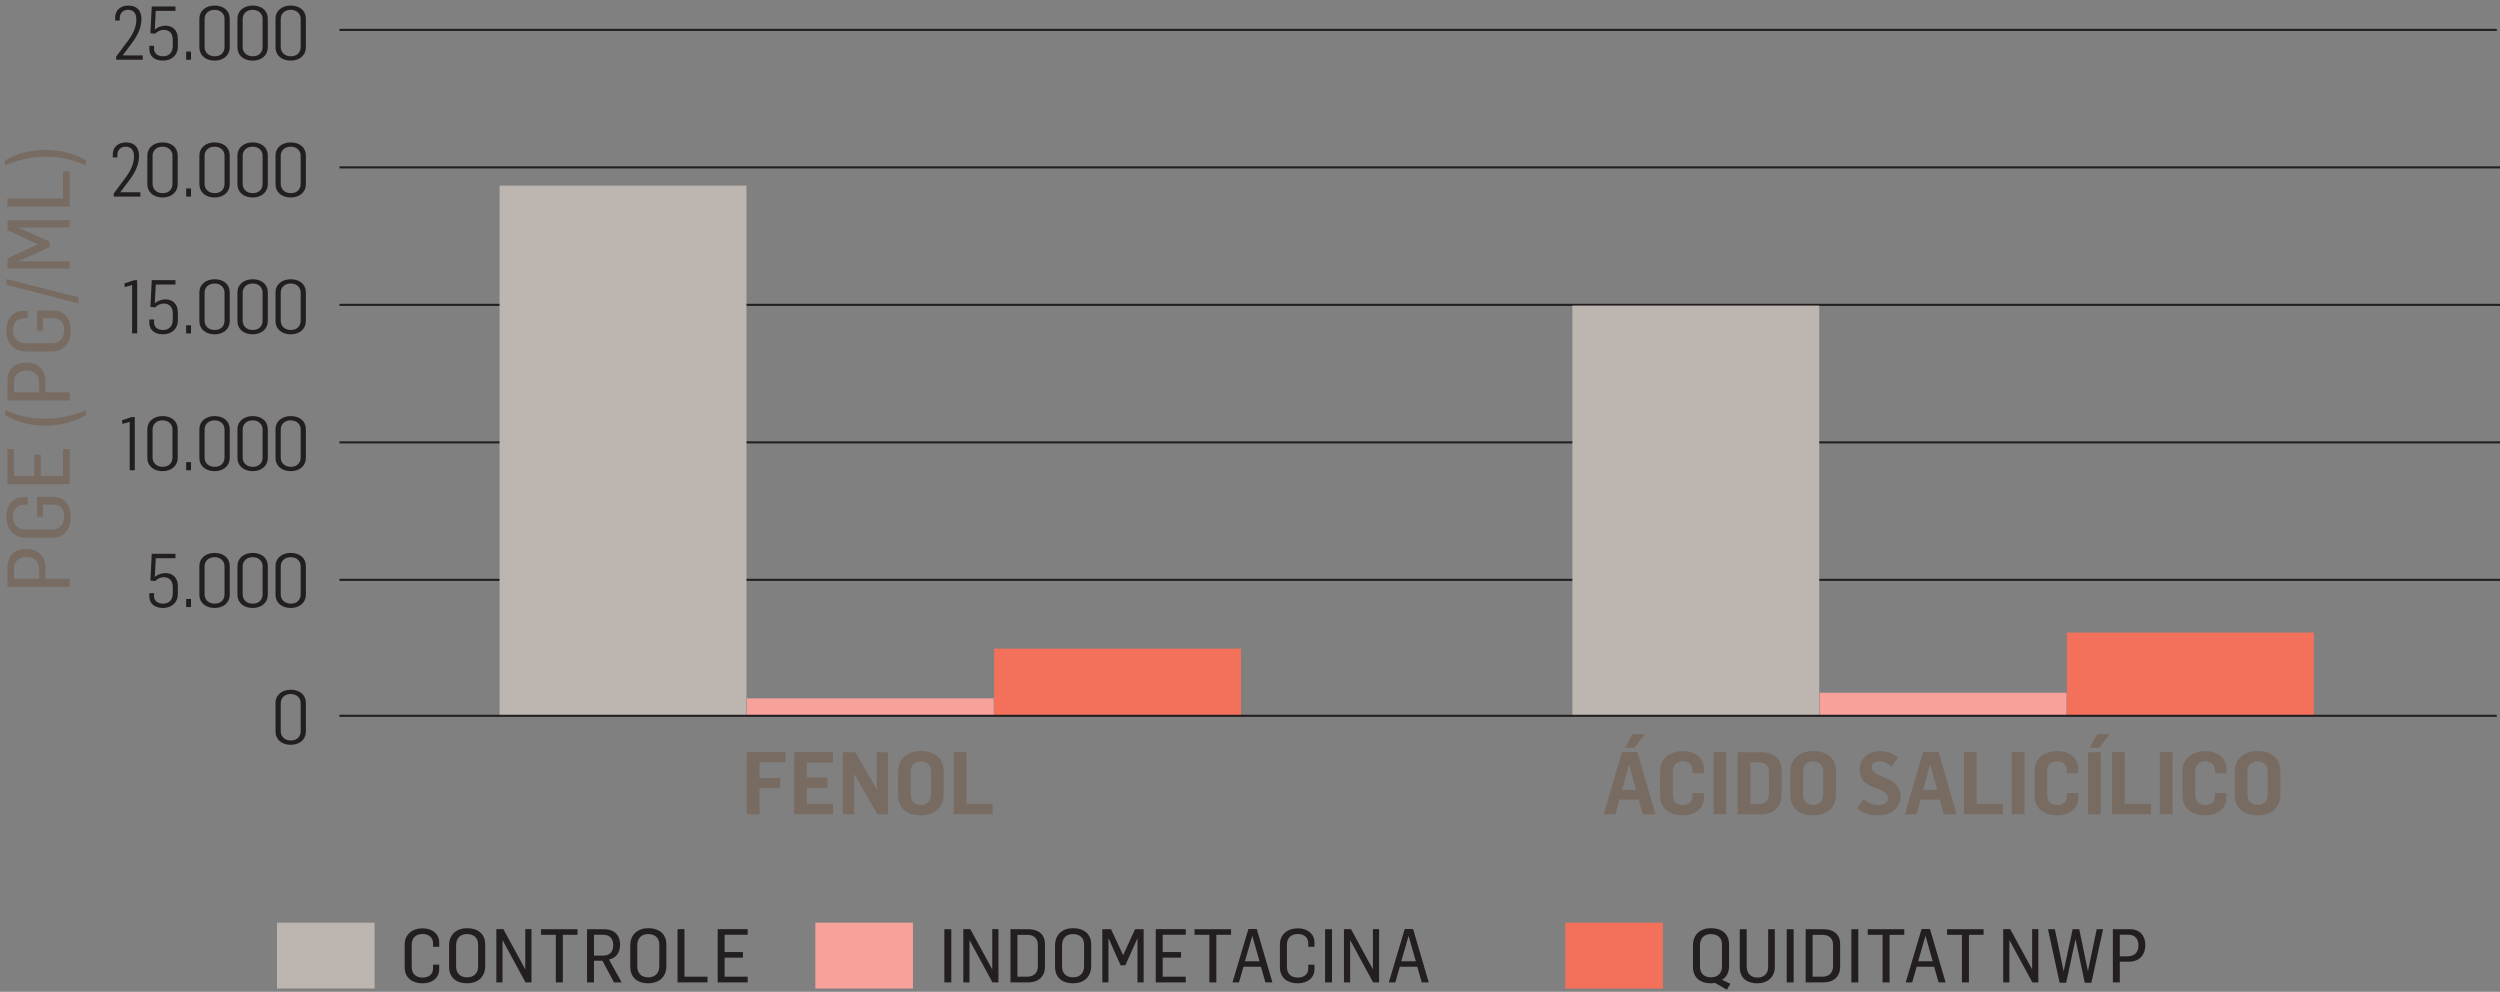 <?xml version="1.0" encoding="UTF-8"?> <svg xmlns="http://www.w3.org/2000/svg" xmlns:xlink="http://www.w3.org/1999/xlink" id="Layer_1" width="602.802" height="239.145" version="1.1" viewBox="0 0 602.802 239.145"><rect x="0" y="0" width="602.802" height="239.145" fill="#808080" stroke="none"/><defs><style> .st0, .st1, .st2, .st3 { fill: none; } .st4 { fill: #231f20; } .st5 { fill: #bdb5af; } .st1 { stroke: #231f20; stroke-width: .507px; } .st2 { stroke-width: 3.498px; } .st2, .st3 { stroke: #fff; } .st3 { stroke-width: 10.287px; } .st6 { clip-path: url(#clippath-1); } .st7 { clip-path: url(#clippath-3); } .st8 { clip-path: url(#clippath-4); } .st9 { clip-path: url(#clippath-2); } .st10 { clip-path: url(#clippath-7); } .st11 { clip-path: url(#clippath-6); } .st12 { clip-path: url(#clippath-5); } .st13 { fill: #fff; } .st14 { fill: #f7a19a; } .st15 { fill: #776b62; } .st16 { fill: #f3715a; } .st17 { clip-path: url(#clippath); } </style><clipPath id="clippath"><rect class="st0" width="602.802" height="239.145"></rect></clipPath><clipPath id="clippath-1"><rect class="st0" width="602.802" height="239.145"></rect></clipPath><clipPath id="clippath-2"><rect class="st0" width="602.802" height="239.145"></rect></clipPath><clipPath id="clippath-3"><rect class="st0" width="602.802" height="239.145"></rect></clipPath><clipPath id="clippath-4"><rect class="st0" width="602.802" height="239.145"></rect></clipPath><clipPath id="clippath-5"><rect class="st0" width="602.802" height="239.145"></rect></clipPath><clipPath id="clippath-6"><rect class="st0" width="602.802" height="239.145"></rect></clipPath><clipPath id="clippath-7"><rect class="st0" width="602.802" height="239.145"></rect></clipPath></defs><rect class="st16" x="377.421" y="222.48" width="23.532" height="15.873"></rect><g class="st17"><g><path class="st4" d="M413.514,236.989c-.305.07-.63.108-.952.108-2.429,0-4.354-1.225-4.354-3.976v-5.2c0-2.646,1.869-4.119,4.336-4.119,2.429,0,4.371,1.222,4.371,3.94v5.197c0,1.564-.647,2.716-1.708,3.311l2.013.955-.826,1.438-2.88-1.655ZM415.207,233.048v-5.344c0-1.547-1.046-2.481-2.701-2.481-1.673,0-2.607,1.096-2.607,2.681v5.145c0,1.603.955,2.607,2.681,2.607,1.655,0,2.628-1.078,2.628-2.607Z"></path><path class="st4" d="M419.493,233.192v-9.138h1.673v8.959c0,1.995,1.277,2.698,2.625,2.698,1.585,0,2.593-1.025,2.555-2.628v-9.029h1.603v9.067c.018,2.534-1.816,3.976-4.263,3.976-2.268,0-4.192-1.116-4.192-3.905Z"></path><path class="st4" d="M430.813,224.054h1.673v12.826h-1.673v-12.826Z"></path><path class="st4" d="M435.387,224.054h4.298c2.303,0,4.014,1.134,4.014,3.58v5.449c0,2.52-1.711,3.797-4.031,3.797h-4.28v-12.826ZM439.488,235.495c1.781,0,2.499-1.277,2.499-2.429v-5.235c0-1.348-.773-2.411-2.481-2.411h-2.446v10.075h2.429Z"></path><path class="st4" d="M446.402,224.054h1.673v12.826h-1.673v-12.826Z"></path><path class="st4" d="M453.926,225.402h-3.58v-1.348h8.815v1.348h-3.545v11.479h-1.69v-11.479Z"></path><path class="st4" d="M463.339,223.999h2.016l3.776,12.882h-1.69l-1.081-3.779h-4.207l-1.081,3.779h-1.564l3.832-12.882ZM466.019,231.789l-1.729-6.097h-.035l-1.746,6.097h3.51Z"></path><path class="st4" d="M473.059,225.402h-3.58v-1.348h8.815v1.348h-3.545v11.479h-1.69v-11.479Z"></path><path class="st4" d="M483.015,224.037h1.69l5.253,9.642h.035v-9.642h1.494v12.844h-1.438l-5.505-10.146h-.035v10.146h-1.494v-12.844Z"></path><path class="st4" d="M493.813,224.054h1.655l2.106,10.093h.035l2.142-10.093h1.6l2.086,10.072h.018l2.106-10.072h1.529l-2.807,12.899h-1.603l-2.212-10.418h-.035l-2.232,10.418h-1.582l-2.807-12.899Z"></path><path class="st4" d="M509.455,224.054h4.102c2.52,0,3.727,1.673,3.727,3.814,0,2.32-1.351,4.011-3.958,4.011h-2.197v5.001h-1.673v-12.826ZM512.982,230.584c1.69,0,2.646-.938,2.646-2.663,0-1.421-.829-2.537-2.323-2.537h-2.177v5.2h1.854Z"></path></g></g><rect class="st14" x="196.596" y="222.48" width="23.532" height="15.873"></rect><g class="st6"><g><path class="st4" d="M227.703,224.054h1.673v12.826h-1.673v-12.826Z"></path><path class="st4" d="M232.274,224.037h1.692l5.253,9.642h.035v-9.642h1.494v12.844h-1.44l-5.505-10.146h-.035v10.146h-1.494v-12.844Z"></path><path class="st4" d="M243.65,224.054h4.299c2.303,0,4.012,1.134,4.012,3.58v5.449c0,2.52-1.709,3.797-4.03,3.797h-4.282v-12.826ZM247.752,235.495c1.781,0,2.5-1.277,2.5-2.429v-5.235c0-1.348-.773-2.411-2.481-2.411h-2.448v10.075h2.429Z"></path><path class="st4" d="M254.396,233.122v-5.2c0-2.646,1.871-4.119,4.336-4.119,2.429,0,4.371,1.222,4.371,3.94v5.197c0,2.736-1.907,4.157-4.354,4.157-2.429,0-4.354-1.225-4.354-3.976ZM261.395,233.048v-5.344c0-1.547-1.044-2.481-2.7-2.481-1.673,0-2.607,1.096-2.607,2.681v5.145c0,1.603.954,2.607,2.681,2.607,1.654,0,2.626-1.078,2.626-2.607Z"></path><path class="st4" d="M265.79,224.054h2.105l2.896,6.223h.037l2.861-6.223h2.068v12.826h-1.493v-10.579h-.037l-2.878,6.442h-1.151l-2.878-6.442h-.054v10.579h-1.475v-12.826Z"></path><path class="st4" d="M278.678,224.037h7.232v1.348h-5.559v4.175h4.427v1.348h-4.427v4.588h5.559v1.386h-7.232v-12.844Z"></path><path class="st4" d="M291.6,225.402h-3.58v-1.348h8.815v1.348h-3.545v11.479h-1.69v-11.479Z"></path><path class="st4" d="M301.014,223.999h2.016l3.779,12.882h-1.693l-1.078-3.779h-4.21l-1.08,3.779h-1.566l3.832-12.882ZM303.694,231.789l-1.726-6.097h-.035l-1.748,6.097h3.508Z"></path><path class="st4" d="M308.613,233.227v-5.522c0-2.391,1.852-3.867,4.318-3.867,2.338,0,4.011,1.351,4.011,3.363v1.099h-1.494v-.864c0-1.277-.882-2.229-2.537-2.229-1.69,0-2.607,1.061-2.607,2.572v5.306c0,1.837,1.099,2.628,2.663,2.628,1.547,0,2.481-.882,2.481-2.159v-.952h1.494v1.078c0,2.104-1.673,3.419-3.993,3.419-2.429,0-4.336-1.242-4.336-3.87Z"></path><path class="st4" d="M319.503,224.054h1.673v12.826h-1.673v-12.826Z"></path><path class="st4" d="M324.056,224.037h1.693l5.253,9.642h.035v-9.642h1.494v12.844h-1.441l-5.505-10.146h-.035v10.146h-1.494v-12.844Z"></path><path class="st4" d="M338.707,223.999h2.016l3.776,12.882h-1.69l-1.081-3.779h-4.207l-1.081,3.779h-1.564l3.832-12.882ZM341.388,231.789l-1.729-6.097h-.035l-1.746,6.097h3.51Z"></path></g></g><rect class="st5" x="66.789" y="222.48" width="23.535" height="15.873"></rect><g class="st9"><g><path class="st4" d="M97.576,233.227v-5.522c0-2.391,1.853-3.867,4.318-3.867,2.338,0,4.011,1.351,4.011,3.363v1.099h-1.493v-.864c0-1.277-.882-2.229-2.537-2.229-1.69,0-2.607,1.061-2.607,2.572v5.306c0,1.837,1.097,2.628,2.662,2.628,1.547,0,2.483-.882,2.483-2.159v-.952h1.493v1.078c0,2.104-1.673,3.419-3.993,3.419-2.429,0-4.336-1.242-4.336-3.87Z"></path><path class="st4" d="M108.286,233.122v-5.2c0-2.646,1.871-4.119,4.336-4.119,2.429,0,4.371,1.222,4.371,3.94v5.197c0,2.736-1.906,4.157-4.354,4.157-2.429,0-4.354-1.225-4.354-3.976ZM115.285,233.048v-5.344c0-1.547-1.044-2.481-2.7-2.481-1.673,0-2.607,1.096-2.607,2.681v5.145c0,1.603.954,2.607,2.681,2.607,1.654,0,2.626-1.078,2.626-2.607Z"></path><path class="st4" d="M119.679,224.037h1.692l5.253,9.642h.035v-9.642h1.494v12.844h-1.44l-5.505-10.146h-.035v10.146h-1.494v-12.844Z"></path><path class="st4" d="M134.024,225.402h-3.58v-1.348h8.815v1.348h-3.545v11.479h-1.69v-11.479Z"></path><path class="st4" d="M141.549,224.054h4.084c2.555,0,3.886,1.491,3.886,3.706,0,1.834-.882,3.237-2.681,3.598l3.059,5.522h-1.853l-2.789-5.235h-2.033v5.235h-1.673v-12.826ZM145.327,230.423c1.673,0,2.537-.864,2.537-2.537,0-1.441-.756-2.502-2.429-2.502h-2.213v5.039h2.105Z"></path><path class="st4" d="M151.972,233.122v-5.2c0-2.646,1.871-4.119,4.336-4.119,2.429,0,4.371,1.222,4.371,3.94v5.197c0,2.736-1.907,4.157-4.354,4.157-2.429,0-4.354-1.225-4.354-3.976ZM158.971,233.048v-5.344c0-1.547-1.044-2.481-2.7-2.481-1.673,0-2.607,1.096-2.607,2.681v5.145c0,1.603.954,2.607,2.681,2.607,1.654,0,2.626-1.078,2.626-2.607Z"></path><path class="st4" d="M163.365,224.037h1.673v11.458h5.559v1.386h-7.232v-12.844Z"></path><path class="st4" d="M173.049,224.037h7.232v1.348h-5.559v4.175h4.427v1.348h-4.427v4.588h5.559v1.386h-7.232v-12.844Z"></path></g><path class="st13" d="M343.586,201.773"></path></g><path class="st3" d="M343.586,201.773"></path><g class="st7"><g><path class="st4" d="M28.003,13.662l2.411-3.255c1.528-1.925,2.464-3.741,2.464-5.648v-.182c-.035-1.222-.576-2.212-1.997-2.212-1.206,0-1.997.809-1.997,1.942v.647h-1.116v-.683c0-1.89,1.368-2.933,3.221-2.933,2.123,0,3.111,1.348,3.111,3.255,0,2.429-1.187,4.392-2.824,6.495l-1.673,2.232v.035h4.821v1.043h-6.422v-.738Z"></path><path class="st4" d="M36.013,11.918v-.882h1.134v.756c0,1.169.989,1.781,2.177,1.781,1.151,0,2.339-.612,2.339-2.52v-1.421c0-1.711-.918-2.429-2.196-2.429-.845,0-1.547.413-2.068.917l-1.134-.108.324-6.457h5.722v1.061h-4.75c0,.053,0-.018-.233,4.515.773-.647,1.69-.935,2.59-.935,1.566,0,2.969.97,2.969,3.146v1.872c0,2.142-1.566,3.401-3.599,3.401-2.249,0-3.274-1.295-3.274-2.698Z"></path><path class="st4" d="M44.886,12.44h1.17v1.96h-1.17v-1.96Z"></path><path class="st4" d="M48.073,11.341v-6.765c0-2.159,1.745-3.237,3.669-3.237,1.997,0,3.652,1.078,3.652,3.237v6.765c0,2.177-1.709,3.275-3.652,3.275-2.014,0-3.669-1.116-3.669-3.275ZM54.135,11.306v-6.782c0-1.134-.88-2.159-2.392-2.159-1.529,0-2.411,1.008-2.411,2.212v6.765c0,1.207.882,2.232,2.429,2.232,1.566,0,2.375-.99,2.375-2.268Z"></path><path class="st4" d="M57.253,11.341v-6.765c0-2.159,1.745-3.237,3.669-3.237,1.997,0,3.652,1.078,3.652,3.237v6.765c0,2.177-1.709,3.275-3.652,3.275-2.016,0-3.669-1.116-3.669-3.275ZM63.315,11.306v-6.782c0-1.134-.88-2.159-2.392-2.159-1.529,0-2.411,1.008-2.411,2.212v6.765c0,1.207.882,2.232,2.429,2.232,1.566,0,2.375-.99,2.375-2.268Z"></path><path class="st4" d="M66.433,11.341v-6.765c0-2.159,1.745-3.237,3.669-3.237,1.997,0,3.652,1.078,3.652,3.237v6.765c0,2.177-1.709,3.275-3.652,3.275-2.014,0-3.669-1.116-3.669-3.275ZM72.495,11.306v-6.782c0-1.134-.88-2.159-2.392-2.159-1.529,0-2.411,1.008-2.411,2.212v6.765c0,1.207.882,2.232,2.429,2.232,1.566,0,2.375-.99,2.375-2.268Z"></path></g></g><g><path class="st4" d="M27.428,46.662l2.411-3.255c1.529-1.925,2.464-3.741,2.464-5.648v-.182c-.035-1.222-.576-2.212-1.997-2.212-1.206,0-1.997.809-1.997,1.942v.647h-1.116v-.683c0-1.89,1.368-2.933,3.221-2.933,2.123,0,3.111,1.348,3.111,3.255,0,2.429-1.187,4.392-2.824,6.495l-1.673,2.232v.035h4.821v1.043h-6.422v-.738Z"></path><path class="st4" d="M35.528,44.341v-6.765c0-2.159,1.745-3.237,3.669-3.237,1.997,0,3.652,1.078,3.652,3.237v6.765c0,2.177-1.709,3.275-3.652,3.275-2.014,0-3.669-1.116-3.669-3.275ZM41.59,44.306v-6.782c0-1.134-.88-2.159-2.392-2.159-1.529,0-2.411,1.008-2.411,2.212v6.765c0,1.207.882,2.232,2.429,2.232,1.566,0,2.375-.99,2.375-2.268Z"></path><path class="st4" d="M44.887,45.44h1.17v1.96h-1.17v-1.96Z"></path><path class="st4" d="M48.073,44.341v-6.765c0-2.159,1.745-3.237,3.669-3.237,1.997,0,3.652,1.078,3.652,3.237v6.765c0,2.177-1.709,3.275-3.652,3.275-2.014,0-3.669-1.116-3.669-3.275ZM54.135,44.306v-6.782c0-1.134-.88-2.159-2.392-2.159-1.529,0-2.411,1.008-2.411,2.212v6.765c0,1.207.882,2.232,2.429,2.232,1.566,0,2.375-.99,2.375-2.268Z"></path><path class="st4" d="M57.253,44.341v-6.765c0-2.159,1.745-3.237,3.669-3.237,1.997,0,3.652,1.078,3.652,3.237v6.765c0,2.177-1.709,3.275-3.652,3.275-2.016,0-3.669-1.116-3.669-3.275ZM63.315,44.306v-6.782c0-1.134-.88-2.159-2.392-2.159-1.529,0-2.411,1.008-2.411,2.212v6.765c0,1.207.882,2.232,2.429,2.232,1.566,0,2.375-.99,2.375-2.268Z"></path><path class="st4" d="M66.433,44.341v-6.765c0-2.159,1.745-3.237,3.669-3.237,1.997,0,3.652,1.078,3.652,3.237v6.765c0,2.177-1.709,3.275-3.652,3.275-2.014,0-3.669-1.116-3.669-3.275ZM72.495,44.306v-6.782c0-1.134-.88-2.159-2.392-2.159-1.529,0-2.411,1.008-2.411,2.212v6.765c0,1.207.882,2.232,2.429,2.232,1.566,0,2.375-.99,2.375-2.268Z"></path></g><g><path class="st4" d="M31.854,68.719l-1.762.504-.091-.882,2.339-.773h.738v12.826h-1.225v-11.675Z"></path><path class="st4" d="M36.013,77.913v-.882h1.134v.756c0,1.169.989,1.781,2.177,1.781,1.151,0,2.339-.612,2.339-2.52v-1.421c0-1.711-.918-2.429-2.196-2.429-.845,0-1.547.413-2.068.917l-1.134-.108.324-6.457h5.722v1.061h-4.75c0,.053,0-.018-.233,4.515.773-.647,1.69-.935,2.59-.935,1.566,0,2.969.97,2.969,3.146v1.872c0,2.142-1.566,3.401-3.599,3.401-2.249,0-3.274-1.295-3.274-2.698Z"></path><path class="st4" d="M44.887,78.434h1.17v1.96h-1.17v-1.96Z"></path><path class="st4" d="M48.075,77.335v-6.765c0-2.159,1.745-3.237,3.669-3.237,1.997,0,3.652,1.078,3.652,3.237v6.765c0,2.177-1.709,3.275-3.652,3.275-2.016,0-3.669-1.116-3.669-3.275ZM54.136,77.3v-6.782c0-1.134-.88-2.159-2.392-2.159-1.529,0-2.411,1.008-2.411,2.212v6.765c0,1.207.882,2.232,2.429,2.232,1.566,0,2.375-.99,2.375-2.268Z"></path><path class="st4" d="M57.253,77.335v-6.765c0-2.159,1.745-3.237,3.669-3.237,1.997,0,3.652,1.078,3.652,3.237v6.765c0,2.177-1.709,3.275-3.652,3.275-2.016,0-3.669-1.116-3.669-3.275ZM63.315,77.3v-6.782c0-1.134-.88-2.159-2.392-2.159-1.529,0-2.411,1.008-2.411,2.212v6.765c0,1.207.882,2.232,2.429,2.232,1.566,0,2.375-.99,2.375-2.268Z"></path><path class="st4" d="M66.433,77.335v-6.765c0-2.159,1.745-3.237,3.669-3.237,1.997,0,3.652,1.078,3.652,3.237v6.765c0,2.177-1.709,3.275-3.652,3.275-2.014,0-3.669-1.116-3.669-3.275ZM72.495,77.3v-6.782c0-1.134-.88-2.159-2.392-2.159-1.529,0-2.411,1.008-2.411,2.212v6.765c0,1.207.882,2.232,2.429,2.232,1.566,0,2.375-.99,2.375-2.268Z"></path></g><g><path class="st4" d="M31.279,101.713l-1.762.504-.091-.882,2.339-.773h.738v12.826h-1.225v-11.675Z"></path><path class="st4" d="M35.528,110.33v-6.765c0-2.159,1.745-3.237,3.669-3.237,1.997,0,3.652,1.078,3.652,3.237v6.765c0,2.177-1.709,3.275-3.652,3.275-2.014,0-3.669-1.116-3.669-3.275ZM41.59,110.294v-6.782c0-1.134-.88-2.159-2.392-2.159-1.529,0-2.411,1.008-2.411,2.212v6.765c0,1.207.882,2.232,2.429,2.232,1.566,0,2.375-.99,2.375-2.268Z"></path><path class="st4" d="M44.887,111.428h1.17v1.96h-1.17v-1.96Z"></path><path class="st4" d="M48.075,110.33v-6.765c0-2.159,1.745-3.237,3.669-3.237,1.997,0,3.652,1.078,3.652,3.237v6.765c0,2.177-1.709,3.275-3.652,3.275-2.016,0-3.669-1.116-3.669-3.275ZM54.136,110.294v-6.782c0-1.134-.88-2.159-2.392-2.159-1.529,0-2.411,1.008-2.411,2.212v6.765c0,1.207.882,2.232,2.429,2.232,1.566,0,2.375-.99,2.375-2.268Z"></path><path class="st4" d="M57.255,110.33v-6.765c0-2.159,1.745-3.237,3.669-3.237,1.997,0,3.652,1.078,3.652,3.237v6.765c0,2.177-1.709,3.275-3.652,3.275-2.014,0-3.669-1.116-3.669-3.275ZM63.316,110.294v-6.782c0-1.134-.88-2.159-2.392-2.159-1.529,0-2.411,1.008-2.411,2.212v6.765c0,1.207.882,2.232,2.429,2.232,1.566,0,2.375-.99,2.375-2.268Z"></path><path class="st4" d="M66.433,110.33v-6.765c0-2.159,1.745-3.237,3.669-3.237,1.997,0,3.652,1.078,3.652,3.237v6.765c0,2.177-1.709,3.275-3.652,3.275-2.014,0-3.669-1.116-3.669-3.275ZM72.495,110.294v-6.782c0-1.134-.88-2.159-2.392-2.159-1.529,0-2.411,1.008-2.411,2.212v6.765c0,1.207.882,2.232,2.429,2.232,1.566,0,2.375-.99,2.375-2.268Z"></path></g><g><path class="st4" d="M36.013,143.898v-.882h1.134v.756c0,1.169.989,1.781,2.177,1.781,1.151,0,2.339-.612,2.339-2.52v-1.421c0-1.711-.918-2.429-2.196-2.429-.845,0-1.547.413-2.068.917l-1.134-.108.324-6.457h5.722v1.061h-4.75c0,.053,0-.018-.233,4.515.773-.647,1.69-.935,2.59-.935,1.566,0,2.969.97,2.969,3.146v1.872c0,2.142-1.566,3.401-3.599,3.401-2.249,0-3.274-1.295-3.274-2.698Z"></path><path class="st4" d="M44.887,144.419h1.17v1.96h-1.17v-1.96Z"></path><path class="st4" d="M48.073,143.321v-6.765c0-2.159,1.745-3.237,3.669-3.237,1.997,0,3.652,1.078,3.652,3.237v6.765c0,2.177-1.709,3.275-3.652,3.275-2.014,0-3.669-1.116-3.669-3.275ZM54.135,143.286v-6.782c0-1.134-.88-2.159-2.392-2.159-1.529,0-2.411,1.008-2.411,2.212v6.765c0,1.207.882,2.232,2.429,2.232,1.566,0,2.375-.99,2.375-2.268Z"></path><path class="st4" d="M57.253,143.321v-6.765c0-2.159,1.745-3.237,3.669-3.237,1.997,0,3.652,1.078,3.652,3.237v6.765c0,2.177-1.709,3.275-3.652,3.275-2.016,0-3.669-1.116-3.669-3.275ZM63.315,143.286v-6.782c0-1.134-.88-2.159-2.392-2.159-1.529,0-2.411,1.008-2.411,2.212v6.765c0,1.207.882,2.232,2.429,2.232,1.566,0,2.375-.99,2.375-2.268Z"></path><path class="st4" d="M66.433,143.321v-6.765c0-2.159,1.745-3.237,3.669-3.237,1.997,0,3.652,1.078,3.652,3.237v6.765c0,2.177-1.709,3.275-3.652,3.275-2.014,0-3.669-1.116-3.669-3.275ZM72.495,143.286v-6.782c0-1.134-.88-2.159-2.392-2.159-1.529,0-2.411,1.008-2.411,2.212v6.765c0,1.207.882,2.232,2.429,2.232,1.566,0,2.375-.99,2.375-2.268Z"></path></g><path class="st4" d="M66.435,176.315v-6.765c0-2.159,1.745-3.237,3.669-3.237,1.997,0,3.652,1.078,3.652,3.237v6.765c0,2.177-1.709,3.275-3.652,3.275-2.016,0-3.669-1.116-3.669-3.275ZM72.496,176.28v-6.782c0-1.134-.88-2.159-2.392-2.159-1.529,0-2.411,1.008-2.411,2.212v6.765c0,1.207.882,2.232,2.429,2.232,1.566,0,2.375-.99,2.375-2.268Z"></path><g class="st8"><g><path class="st15" d="M1.816,141.501v-4.79c0-2.941,1.954-4.351,4.456-4.351,2.71,0,4.685,1.576,4.685,4.623v2.563h5.842v1.954H1.816ZM9.445,137.382c0-1.975-1.093-3.088-3.111-3.088-1.658,0-2.962.967-2.962,2.713v2.54h6.073v-2.165Z"></path><path class="st15" d="M12.533,129.677h-6.407c-2.795,0-4.603-2.162-4.603-5.039,0-2.733,1.556-4.729,3.908-4.729h1.239v1.764h-1.028c-1.491,0-2.543,1.137-2.543,2.941,0,1.975,1.345,3.088,3.108,3.088h6.264c1.869,0,2.982-1.131,2.982-3.108,0-2.165-1.093-2.921-2.584-2.921h-2.522v2.941h-1.406v-4.79h4.096c2.458.022,4.014,1.995,4.014,4.813s-1.45,5.039-4.518,5.039Z"></path><path class="st15" d="M1.796,116.743v-8.446h1.576v6.492h4.875v-5.168h1.576v5.168h5.358v-6.492h1.617v8.446H1.796Z"></path><path class="st15" d="M10.895,102.652c-3.299,0-6.914-.861-9.665-2.584v-1.135c3.255,1.261,5.566,2.017,9.686,2.017,3.486,0,6.785-.735,9.771-2.038l.062,1.156c-2.625,1.701-6.724,2.584-9.853,2.584Z"></path><path class="st15" d="M1.816,96.561v-4.79c0-2.941,1.954-4.349,4.456-4.349,2.71,0,4.685,1.576,4.685,4.622v2.563h5.842v1.954H1.816ZM9.445,92.444c0-1.975-1.093-3.089-3.111-3.089-1.658,0-2.962.967-2.962,2.711v2.542h6.073v-2.164Z"></path><path class="st15" d="M12.533,84.739h-6.407c-2.795,0-4.603-2.164-4.603-5.042,0-2.732,1.556-4.727,3.908-4.727h1.239v1.764h-1.028c-1.491,0-2.543,1.135-2.543,2.943,0,1.975,1.345,3.088,3.108,3.088h6.264c1.869,0,2.982-1.134,2.982-3.11,0-2.164-1.093-2.921-2.584-2.921h-2.522v2.943h-1.406v-4.792h4.096c2.458.022,4.014,1.997,4.014,4.812s-1.45,5.042-4.518,5.042Z"></path><path class="st15" d="M1.588,68.694v-1.408l17.332,4.412v1.45l-17.332-4.455Z"></path><path class="st15" d="M1.816,64.748v-2.458l7.271-3.382v-.042l-7.271-3.341v-2.416h14.982v1.743H4.444v.042l7.521,3.362v1.345l-7.521,3.362v.063h12.354v1.723H1.816Z"></path><path class="st15" d="M1.796,49.796v-1.954h13.386v-6.492h1.617v8.446H1.796Z"></path><path class="st15" d="M20.707,39.865c-3.193-1.365-6.029-2.06-9.706-2.06-3.932,0-6.683.82-9.771,2.039v-1.135c2.71-1.702,6.407-2.584,9.771-2.584,3.067,0,7.102.839,9.747,2.584l-.041,1.156Z"></path></g></g><g><path class="st15" d="M391.093,181.322h3.718l4.351,15.023h-3.088l-.946-3.551h-4.664l-.967,3.551h-2.815l4.412-15.023ZM394.474,190.462l-1.658-6.135h-.041l-1.682,6.135h3.381ZM393.656,177.015h3.023l-2.561,3.278h-2.25l1.787-3.278Z"></path><path class="st15" d="M400.286,191.787v-5.883c0-3.07,2.481-4.793,5.464-4.793,2.836,0,5.106,1.535,5.106,4.33v1.008h-2.754v-.776c0-1.263-.923-2.104-2.332-2.104-1.532,0-2.417.926-2.417,2.376v5.736c0,1.638.946,2.438,2.438,2.438,1.368,0,2.312-.8,2.312-2.06v-.841h2.754v1.028c0,2.839-2.25,4.351-5.086,4.351-2.962,0-5.484-1.45-5.484-4.811Z"></path><path class="st15" d="M413.183,181.363h3.067v14.982h-3.067v-14.982Z"></path><path class="st15" d="M418.977,181.363h5.505c2.9,0,5.106,1.345,5.106,4.415v5.883c0,3.214-2.229,4.685-5.086,4.685h-5.525v-14.982ZM424.189,193.887c1.658,0,2.332-1.198,2.332-2.291v-5.525c0-1.283-.779-2.247-2.355-2.247h-2.121v10.063h2.145Z"></path><path class="st15" d="M431.683,191.661v-5.505c0-3.343,2.438-5.065,5.484-5.065,2.982,0,5.525,1.43,5.525,4.939v5.481c0,3.51-2.543,5.086-5.505,5.086-3.006,0-5.505-1.406-5.505-4.937ZM439.626,191.637v-5.692c0-1.512-1.008-2.353-2.479-2.353-1.556,0-2.396.943-2.396,2.479v5.546c0,1.515.882,2.458,2.458,2.458,1.512,0,2.417-.987,2.417-2.438Z"></path><path class="st15" d="M447.767,194.854l1.535-2.165c.967.756,1.975,1.43,3.656,1.43,1.301,0,2.268-.653,2.268-1.661,0-1.093-.797-1.532-1.808-1.954l-2.101-.882c-1.954-.776-2.921-2.101-2.921-4.034,0-2.396,1.828-4.477,4.919-4.477,1.702,0,3.067.483,4.348,1.515l-1.532,2.186c-1.031-.82-1.934-1.242-2.941-1.242-1.198,0-1.872.463-1.872,1.515,0,.946.8,1.43,1.954,1.934l1.849.797c2.039.882,3.152,2.271,3.152,4.119,0,3.003-2.479,4.664-5.314,4.664-1.954,0-3.762-.442-5.191-1.743Z"></path><path class="st15" d="M463.708,181.322h3.721l4.348,15.023h-3.088l-.946-3.551h-4.664l-.967,3.551h-2.815l4.412-15.023ZM467.092,190.462l-1.661-6.135h-.041l-1.682,6.135h3.384Z"></path><path class="st15" d="M473.555,181.363h3.07v12.46h6.302v2.522h-9.372v-14.982Z"></path><path class="st15" d="M485.083,181.363h3.07v14.982h-3.07v-14.982Z"></path><path class="st15" d="M490.564,191.787v-5.883c0-3.07,2.481-4.793,5.464-4.793,2.836,0,5.106,1.535,5.106,4.33v1.008h-2.754v-.776c0-1.263-.923-2.104-2.332-2.104-1.532,0-2.417.926-2.417,2.376v5.736c0,1.638.946,2.438,2.438,2.438,1.368,0,2.312-.8,2.312-2.06v-.841h2.754v1.028c0,2.839-2.25,4.351-5.086,4.351-2.962,0-5.484-1.45-5.484-4.811Z"></path><path class="st15" d="M503.458,181.363h3.07v14.982h-3.07v-14.982ZM505.687,177.015h3.023l-2.563,3.278h-2.247l1.787-3.278Z"></path><path class="st15" d="M509.256,181.363h3.067v12.46h6.305v2.522h-9.372v-14.982Z"></path><path class="st15" d="M520.784,181.363h3.067v14.982h-3.067v-14.982Z"></path><path class="st15" d="M526.263,191.787v-5.883c0-3.07,2.481-4.793,5.464-4.793,2.836,0,5.106,1.535,5.106,4.33v1.008h-2.754v-.776c0-1.263-.923-2.104-2.332-2.104-1.532,0-2.417.926-2.417,2.376v5.736c0,1.638.946,2.438,2.438,2.438,1.368,0,2.312-.8,2.312-2.06v-.841h2.754v1.028c0,2.839-2.25,4.351-5.086,4.351-2.962,0-5.484-1.45-5.484-4.811Z"></path><path class="st15" d="M538.843,191.661v-5.505c0-3.343,2.438-5.065,5.484-5.065,2.985,0,5.525,1.43,5.525,4.939v5.481c0,3.51-2.54,5.086-5.505,5.086-3.003,0-5.505-1.406-5.505-4.937ZM546.785,191.637v-5.692c0-1.512-1.008-2.353-2.479-2.353-1.556,0-2.396.943-2.396,2.479v5.546c0,1.515.885,2.458,2.461,2.458,1.512,0,2.414-.987,2.414-2.438Z"></path></g><g><path class="st15" d="M180.06,181.363h9.35v2.417h-6.281v3.826h4.979v2.435h-4.979v6.305h-3.069v-14.982Z"></path><path class="st15" d="M191.484,181.363h9.35v2.481h-6.281v3.612h4.979v2.502h-4.979v3.864h6.303v2.522h-9.372v-14.982Z"></path><path class="st15" d="M203.202,181.363h3.026l5.127,8.889h.041v-8.889h2.732v14.982h-2.563l-5.568-9.686h-.042v9.686h-2.752v-14.982Z"></path><path class="st15" d="M216.536,191.661v-5.505c0-3.343,2.438-5.065,5.484-5.065,2.984,0,5.525,1.43,5.525,4.939v5.481c0,3.51-2.542,5.086-5.505,5.086-3.004,0-5.505-1.406-5.505-4.937ZM224.478,191.637v-5.692c0-1.512-1.008-2.353-2.479-2.353-1.556,0-2.396.943-2.396,2.479v5.546c0,1.515.883,2.458,2.459,2.458,1.512,0,2.416-.987,2.416-2.438Z"></path><path class="st15" d="M229.955,181.363h3.069v12.46h6.303v2.522h-9.372v-14.982Z"></path></g><g class="st12"><path class="st13" d="M388.293,121.687"></path></g><path class="st2" d="M388.293,121.687"></path><g class="st11"><line class="st1" x1="81.851" y1="7.207" x2="602.023" y2="7.207"></line><line class="st1" x1="81.851" y1="40.359" x2="602.803" y2="40.359"></line><line class="st1" x1="81.851" y1="73.51" x2="602.803" y2="73.51"></line><line class="st1" x1="81.851" y1="106.662" x2="602.803" y2="106.662"></line><line class="st1" x1="81.851" y1="139.813" x2="602.803" y2="139.813"></line></g><rect class="st5" x="120.459" y="44.76" width="59.529" height="127.812"></rect><rect class="st14" x="180.081" y="168.393" width="59.529" height="4.179"></rect><rect class="st16" x="239.703" y="156.399" width="59.529" height="16.173"></rect><rect class="st5" x="379.134" y="73.689" width="59.529" height="98.844"></rect><rect class="st14" x="438.756" y="167.034" width="59.529" height="5.499"></rect><rect class="st16" x="498.378" y="152.526" width="59.529" height="20.007"></rect><g class="st10"><line class="st1" x1="81.851" y1="172.597" x2="602.023" y2="172.597"></line></g></svg> 